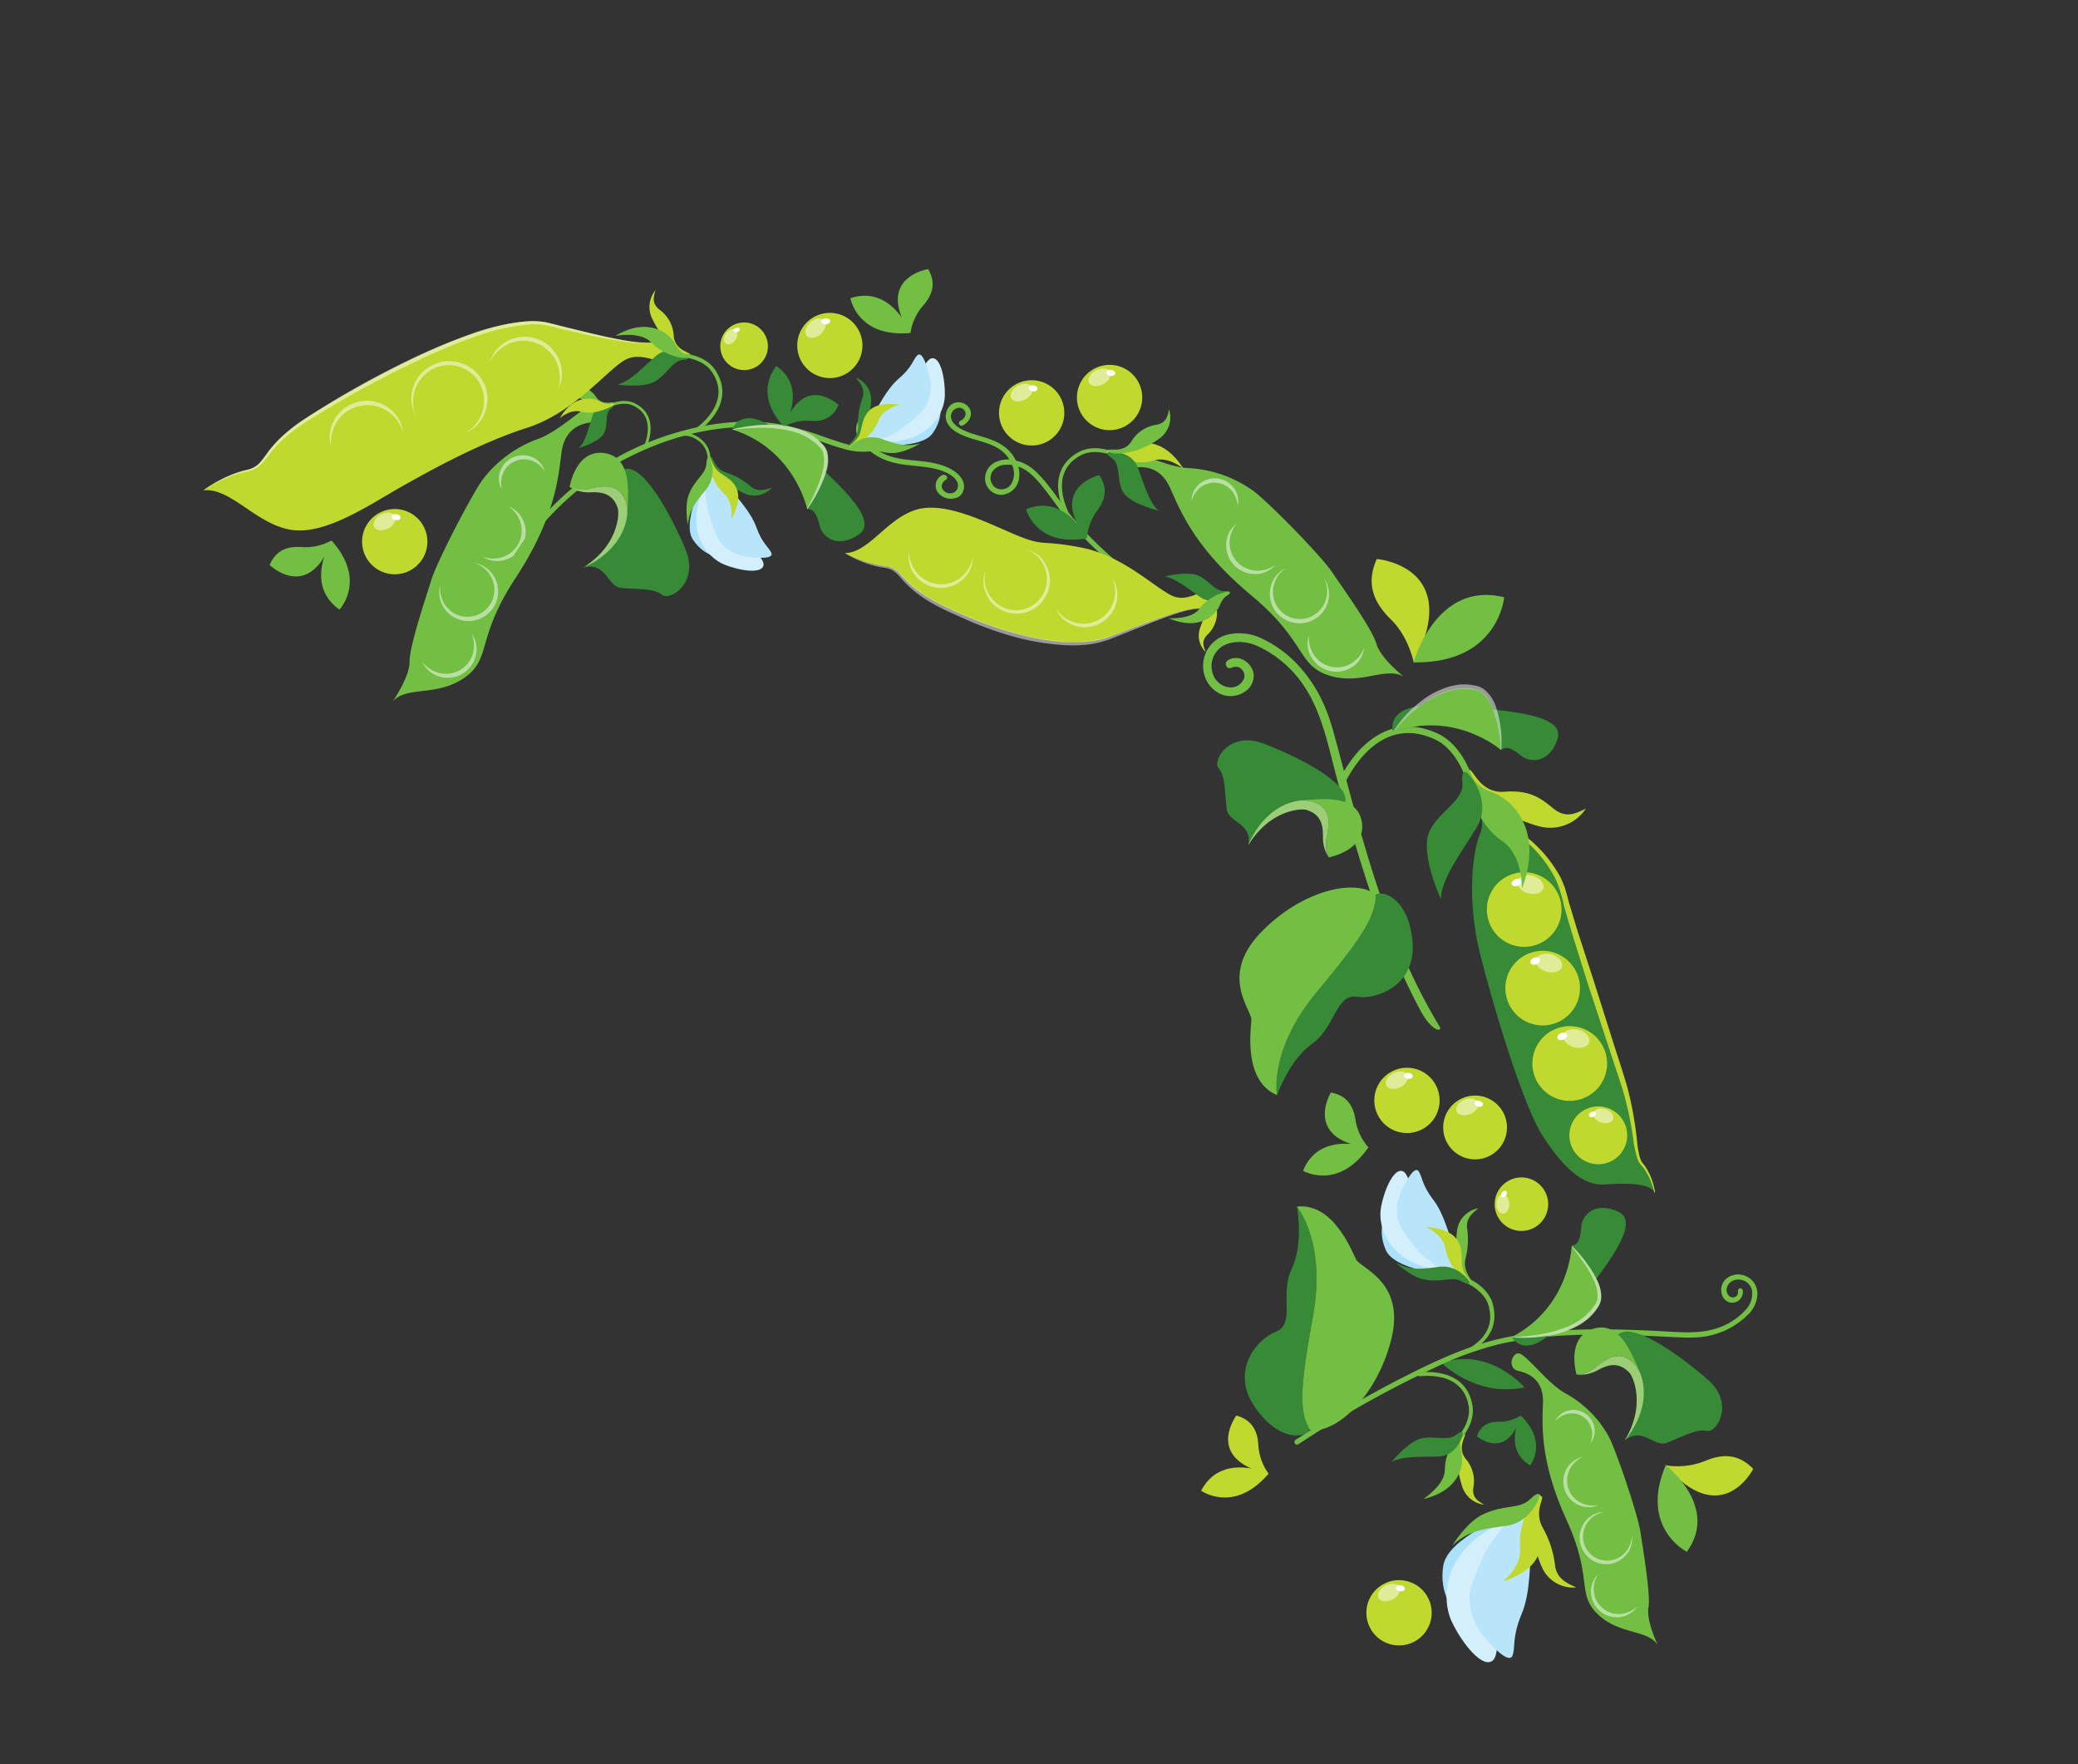 <?xml version="1.0" encoding="UTF-8"?>
<svg xmlns="http://www.w3.org/2000/svg" xmlns:v="https://vecta.io/nano" width="642" height="545" fill="none">
  <rect width="100%" height="100%" fill="#333333" stroke="none"/>
  <style><![CDATA[.B{opacity:.5}.C{fill:#fff}.D{fill:#72bf44}.E{fill:#c1d82f}.F{fill:#378b36}.G{fill-rule:evenodd}.H{stroke:#72bf44}.I{stroke-linecap:round}.J{stroke-linejoin:round}.K{fill:#abe1fa}.L{fill:#d4effc}.M{fill:#b9e5fb}.N{fill:#9cce78}.O{stroke-width:1.19}]]></style>
  <g class="G">
    <path d="M472.691 452.677c-5.165-3.124-5.099-8.186-4.264-11.644-4.637 9.064-12.156 2.65-12.156 2.65 1.207-3.477 3.807-4.582 7.206-4.488 2.239-.045 4.423-.699 6.318-1.892a1.4 1.4 0 0 0 .059.034c8.611 8.33 2.837 15.34 2.837 15.34z" class="F"></path>
    <path d="M465.721 468.149s-18.528 6.944-19.839 15.604 2.972 14.398 6.956 16.306 3.924-5.41 4.883-10.035 11.744-19.525 8-21.875z" class="K"></path>
    <path d="M469.169 468.317c1.803-.622-1.436 8.903-4.776 18.086s-.102 23.909-3.214 26.553-9.46-5.226-12.664-12.02-3.9-24.099 20.654-32.619z" class="L"></path>
    <path d="M467.312 511.394c-.993 2.833-6.37-2.751-9.272-6.341s-5.328-10.155-3.291-15.587 5.08-15.023 13.918-21.252 5.39 2.029 4.582 8.375-.218 15.004-3.176 22.085-1.855 10.199-2.761 12.72z" class="M"></path>
    <g class="E">
      <path d="M476.24 462.243c1.116.378-2.556 4.646.536 9.947 2 3.606 3.257 7.576 3.696 11.676.631 3.881 3.667 5.257 6.539 6.507-2.218.217-4.448-.279-6.366-1.414a10.5 10.5 0 0 1-4.302-4.902c-5.137-11.708-1.899-22.427-.103-21.814z"></path>
      <path d="M464.239 488.604s6.024-4.589 5.414-10.764c-.797-8.215 5.067-16.741 6.135-16.062s-2.371 3.779-1.075 8.984 4.102 12.822-10.474 17.842z"></path>
    </g>
    <path d="M474.962 463.97s-2.83 6.449-9.486 7.377-11.622 1.264-16.796 6.093c0 0 4.358-7.168 9.418-9.598 6.529-3.153 11.303-1.527 14.579-4.673s3.424-1.335 2.285.801z" class="D"></path>
    <path d="M427.188 506.951c1.727.998 3.712 1.46 5.702 1.33a10.08 10.08 0 0 0 8.891-6.822 10.09 10.09 0 0 0 .192-5.853c-.517-1.926-1.593-3.657-3.092-4.972s-3.356-2.156-5.334-2.417a10.09 10.09 0 0 0-5.777.954c-1.789.882-3.276 2.275-4.274 4.003-1.337 2.316-1.7 5.069-1.007 7.653a10.08 10.08 0 0 0 4.699 6.124z" class="E"></path>
    <g class="C">
      <path d="M425.91 493.691c-.635-1.183.312-2.959 2.059-3.865s3.725-.769 4.36.414-.323 2.953-2.071 3.859-3.724.769-4.348-.408z" class="B"></path>
      <path d="M432.521 491.56c.741.129 1.424-.183 1.515-.695s-.462-1.02-1.203-1.15-1.424.182-1.516.695.444 1.025 1.204 1.15z"></path>
    </g>
    <path d="M474.559 378.921c1.369-.892 2.444-2.17 3.087-3.673a8.27 8.27 0 0 0 .526-4.77c-.3-1.607-1.071-3.089-2.213-4.258a8.27 8.27 0 0 0-4.206-2.31c-1.6-.338-3.264-.193-4.781.416a8.26 8.26 0 0 0-5.187 7.578c-.019 1.635.449 3.238 1.342 4.608 1.197 1.835 3.073 3.119 5.217 3.571s4.379.034 6.215-1.162z" class="E"></path>
    <g class="C">
      <path d="M464.393 374.949c-1.098.026-2.029-1.297-2.064-2.949s.826-3.008 1.912-3.04 2.029 1.297 2.064 2.949-.814 3.015-1.912 3.04z" class="B"></path>
      <path d="M465.267 369.303c.365-.496.389-1.11.045-1.356s-.91-.054-1.282.453-.401 1.103-.063 1.36.987.084 1.3-.457z"></path>
    </g>
    <path d="M450.018 356.323a9.86 9.86 0 0 0 5.423 1.821c1.948.058 3.869-.464 5.521-1.498a9.86 9.86 0 0 0 3.758-4.312c.799-1.778 1.053-3.752.73-5.674s-1.208-3.704-2.544-5.123-3.063-2.409-4.962-2.847a9.86 9.86 0 0 0-10.237 3.884c-.751 1.054-1.288 2.246-1.578 3.508a9.84 9.84 0 0 0 1.251 7.441 9.85 9.85 0 0 0 2.638 2.8z" class="E"></path>
    <g class="C">
      <path d="M450.001 343.302c-.494-1.211.57-2.81 2.388-3.566s3.684-.4 4.211.862-.571 2.81-2.37 3.56-3.717.35-4.229-.856z" class="B"></path>
      <path d="M456.646 341.851c.719.195 1.41-.05 1.53-.53s-.339-1.043-1.058-1.238-1.41.049-1.537.541.346 1.031 1.065 1.227z"></path>
    </g>
    <path d="M429.629 348.661a10.08 10.08 0 0 0 11.186-.72c1.585-1.213 2.774-2.869 3.416-4.757a10.09 10.09 0 0 0 .197-5.854c-.516-1.928-1.591-3.66-3.09-4.976a10.09 10.09 0 0 0-5.334-2.419c-1.979-.262-3.99.07-5.779.952a10.09 10.09 0 0 0-4.276 4.004c-1.336 2.314-1.699 5.064-1.009 7.646s2.377 4.785 4.689 6.124z" class="E"></path>
    <g class="C">
      <path d="M428.339 335.396c-.636-1.183.323-2.952 2.07-3.858s3.725-.769 4.367.402-.335 2.946-2.078 3.87-3.712.776-4.359-.414z" class="B"></path>
      <path d="M434.963 333.272c.748.118 1.424-.183 1.516-.695s-.456-1.032-1.204-1.15-1.424.183-1.516.695.456 1.032 1.204 1.15z"></path>
    </g>
    <path d="M313.696 136.279c1.727.998 3.712 1.46 5.702 1.33s3.898-.848 5.48-2.063a10.08 10.08 0 0 0 3.411-4.759 10.09 10.09 0 0 0-2.901-10.825 10.09 10.09 0 0 0-11.11-1.463c-1.789.883-3.277 2.276-4.274 4.003a10.08 10.08 0 0 0-1.269 3.726 10.07 10.07 0 0 0 .256 3.929 10.08 10.08 0 0 0 1.742 3.53c.808 1.05 1.814 1.931 2.963 2.592z" class="E"></path>
    <g class="C">
      <path d="M312.392 123.006c-.624-1.176.323-2.953 2.071-3.859s3.724-.769 4.36.414-.324 2.953-2.071 3.859-3.713.776-4.36-.414z" class="B"></path>
      <path d="M319.031 120.888c.741.13 1.424-.182 1.504-.701s-.444-1.025-1.204-1.15-1.424.182-1.504.701.444 1.026 1.204 1.15z"></path>
    </g>
    <path d="M337.766 131.531a10.08 10.08 0 0 0 5.704 1.33c1.991-.131 3.899-.85 5.481-2.065s2.769-2.872 3.41-4.762.706-3.927.188-5.854-1.595-3.657-3.097-4.972a10.09 10.09 0 0 0-11.115-1.451c-1.788.884-3.274 2.279-4.269 4.009a10.08 10.08 0 0 0 3.698 13.765z" class="E"></path>
    <g class="C">
      <path d="M336.485 118.283c-.635-1.183.312-2.96 2.059-3.866s3.737-.762 4.367.403-.323 2.952-2.071 3.858-3.731.781-4.355-.395z" class="B"></path>
      <path d="M343.052 116.124c.741.13 1.424-.182 1.515-.694s-.462-1.021-1.203-1.151-1.424.183-1.516.695.51 1.048 1.204 1.15z"></path>
    </g>
    <path d="M253.608 116.406a10.07 10.07 0 0 0 5.836-.087c1.894-.605 3.567-1.756 4.808-3.31a10.07 10.07 0 0 0 2.165-5.42c.171-1.981-.249-3.968-1.205-5.711a10.08 10.08 0 0 0-4.17-4.084 10.07 10.07 0 0 0-11.109 1.192c-1.527 1.273-2.643 2.969-3.208 4.875a10.07 10.07 0 0 0 .827 7.707c.64 1.166 1.505 2.194 2.544 3.025a10.07 10.07 0 0 0 3.512 1.812z" class="E"></path>
    <g class="C">
      <path d="M249.245 103.826c-.896-1.004-.398-2.898 1.102-4.245s3.446-1.62 4.337-.635.398 2.898-1.095 4.234-3.426 1.584-4.344.646z" class="B"></path>
      <path d="M255.171 100.198c.771-.057 1.346-.509 1.316-1.029s-.684-.882-1.447-.836-1.335.517-1.305 1.036.684.882 1.436.829z"></path>
    </g>
    <path d="M453.283 242.44s6.603 9.007 4.005 15.056-3.932 21.273-.123 36.75 13.262 46.896 19.216 56.266 12.258 15.929 19.465 15.381 13.947-.234 15.419 2.436c0 0-1.316-5.876-4.079-8.539s-2.249-12.96-5.909-24.019-16.463-49.261-18.707-59.158-10.581-16.389-13.753-19.131-8.058-7.791-9.736-11.193-5.418-6.926-5.798-3.849z" class="F"></path>
    <path d="M229.609 114.321a7.36 7.36 0 0 0 4.13-1.079 7.35 7.35 0 0 0 2.834-3.192c.609-1.32.812-2.792.585-4.228a7.36 7.36 0 0 0-1.863-3.841c-.987-1.067-2.269-1.819-3.683-2.158s-2.896-.252-4.261.25-2.549 1.399-3.404 2.575a7.36 7.36 0 0 0-.952 6.868 7.34 7.34 0 0 0 1.5 2.448c.656.71 1.445 1.283 2.322 1.688s1.827.631 2.792.669z" class="E"></path>
    <g class="C">
      <path d="M224.272 106.188c-.848-.489-.768-2.013-.006-3.142s2.145-1.759 2.959-1.211.78 2.02.006 3.143-2.146 1.759-2.959 1.21z" class="B"></path>
      <path d="M227.834 102.577c.528-.181.859-.618.746-.966s-.645-.514-1.174-.332-.864.599-.739.954.633.507 1.167.344z"></path>
    </g>
    <path d="M116.95 176.081a10.08 10.08 0 0 0 5.699 1.307c1.987-.137 3.889-.859 5.467-2.075a10.09 10.09 0 0 0 3.581-10.604 10.08 10.08 0 0 0-3.089-4.965 10.09 10.09 0 0 0-15.372 2.516c-.668 1.15-1.102 2.421-1.277 3.74s-.087 2.658.258 3.943a10.09 10.09 0 0 0 1.753 3.542c.812 1.053 1.825 1.935 2.98 2.596zm382.82 181.28c-1.312 1.182-2.944 1.948-4.692 2.203s-3.53-.015-5.125-.774a8.94 8.94 0 0 1-3.832-3.491c-.904-1.516-1.338-3.267-1.247-5.03s.701-3.461 1.756-4.877a8.93 8.93 0 0 1 15.576 2.341c.393 1.106.565 2.279.505 3.451a8.92 8.92 0 0 1-.856 3.381 8.94 8.94 0 0 1-2.085 2.796z" class="E"></path>
    <g class="C">
      <path d="M115.625 162.805c-.636-1.183.323-2.952 2.071-3.858s3.731-.781 4.366.402-.323 2.953-2.071 3.859-3.738.792-4.366-.403z" class="B"></path>
      <path d="M122.237 160.674c.759.125 1.423-.182 1.515-.694s-.456-1.032-1.204-1.15-1.424.182-1.515.694.456 1.032 1.204 1.15z"></path>
    </g>
  </g>
  <path d="M511.334 368.351a20.38 20.38 0 0 0-3.015-8.018c-.222-.307-.46-.602-.714-.883a3.68 3.68 0 0 1-.497-.743c-.294-.574-.511-1.185-.646-1.817a31.76 31.76 0 0 1-.668-4.089 107.16 107.16 0 0 0-3.009-16.836c-1.554-5.465-3.403-10.77-5.077-16.163l-5.109-16.134-5.222-16.073-2.428-8.056c-.429-1.378-.671-2.617-1.113-4.08-.198-.726-.442-1.438-.731-2.133-.256-.697-.575-1.368-.874-2.074a39.87 39.87 0 0 0-11.237-13.159 66.27 66.27 0 0 1-6.377-5.455c-1.001-.986-1.988-1.995-2.941-3.063-.947-1.031-1.793-2.151-2.527-3.343l-.176.087c1.398 2.466 3.117 4.736 5.112 6.75a66.19 66.19 0 0 0 6.174 5.808c4.405 3.53 7.992 7.974 10.514 13.024a48.02 48.02 0 0 1 2.465 8.046c.75 2.725 1.567 5.441 2.368 8.132l5.058 16.168 10.603 32.144c1.584 5.417 2.74 10.949 3.459 16.547.215 1.399.517 2.784.902 4.146a8.28 8.28 0 0 0 .78 2.02c.41.584.861 1.138 1.35 1.658a20.89 20.89 0 0 1 3.334 7.654l.242-.065z" fill="#bfd730"></path>
  <g class="G">
    <path d="M453.764 237.865c1.28-.831 3.245 7.32 11.015 6.72s11.165 1.895 14.988 5.059 6.627 1.896 10.191.155c-1.561 2.347-3.828 4.136-6.474 5.106s-5.533 1.072-8.24.29c-15.578-4.364-23.505-16.051-21.48-17.33zm24.819 51.7c-1.697 1.518-3.805 2.499-6.059 2.82s-4.553-.032-6.606-1.016-3.769-2.553-4.931-4.511-1.718-4.216-1.599-6.489a11.53 11.53 0 0 1 2.271-6.286c1.361-1.825 3.232-3.206 5.377-3.969a11.52 11.52 0 0 1 6.675-.318c2.208.555 4.202 1.752 5.73 3.44a11.52 11.52 0 0 1 2.322 3.874c.51 1.432.732 2.951.652 4.469a11.53 11.53 0 0 1-1.117 4.377c-.658 1.37-1.581 2.597-2.715 3.609z" class="E"></path>
    <g class="C">
      <path d="M476.84 274.418c.434-1.46-1.021-3.179-3.231-3.811s-4.361.025-4.784 1.491 1.021 3.179 3.235 3.83 4.362-.025 4.78-1.51z" class="B"></path>
      <path d="M468.925 273.634c-.81.317-1.639.121-1.856-.428s.264-1.245 1.074-1.561 1.646-.133 1.851.409-.251 1.252-1.069 1.58z"></path>
    </g>
    <path d="M484.32 313.818a11.54 11.54 0 0 1-6.058 2.839c-2.256.327-4.558-.023-6.615-1.004s-3.777-2.551-4.943-4.509a11.53 11.53 0 0 1 .667-12.788 11.53 11.53 0 0 1 5.385-3.97c2.149-.762 4.474-.87 6.684-.31s4.203 1.761 5.729 3.454a11.52 11.52 0 0 1 2.304 3.866c.506 1.428.726 2.941.647 4.454a11.51 11.51 0 0 1-1.107 4.362c-.652 1.367-1.567 2.592-2.693 3.606z" class="E"></path>
    <g class="C">
      <path d="M482.592 298.679c.43-1.478-1.014-3.191-3.235-3.829s-4.35.031-4.792 1.502 1.033 3.186 3.242 3.818 4.362-.024 4.785-1.491z" class="B"></path>
      <path d="M474.688 297.881c-.811.317-1.646.133-1.863-.416s.259-1.263 1.069-1.58 1.647-.133 1.863.416-.304 1.316-1.069 1.58z"></path>
    </g>
    <path d="M492.706 337.104a11.54 11.54 0 0 1-6.063 2.852c-2.258.33-4.564-.017-6.626-.997a11.54 11.54 0 0 1-4.954-4.511c-1.17-1.96-1.731-4.224-1.614-6.503a11.54 11.54 0 0 1 2.272-6.304 11.53 11.53 0 0 1 5.392-3.978 11.54 11.54 0 0 1 6.693-.313c2.213.56 4.21 1.764 5.738 3.459 2.049 2.273 3.112 5.266 2.955 8.321s-1.521 5.924-3.793 7.974z" class="E"></path>
    <g class="C">
      <path d="M491.02 321.973c.423-1.466-1.021-3.179-3.242-3.818s-4.35.032-4.773 1.498 1.021 3.179 3.235 3.83 4.303-.058 4.78-1.51z" class="B"></path>
      <path d="M483.067 321.16c-.811.317-1.639.121-1.863-.416s.27-1.257 1.069-1.58 1.646-.133 1.863.416-.287 1.231-1.069 1.58z"></path>
      <path d="M498.426 345.63c.33-1.143-.79-2.465-2.487-3.005s-3.369.017-3.699 1.16.789 2.465 2.486 3.005 3.362-.005 3.7-1.16z" class="B"></path>
      <path d="M492.303 345.014c-.63.248-1.278.093-1.395-.303s.21-.962.829-1.217 1.266-.101 1.394.303-.198.968-.828 1.217z"></path>
    </g>
    <path d="M438.87 312.205c-12.215-22.748-19.472-47.828-26.155-72.954-2.555-9.683-4.526-19.752-10.214-27.87a34.55 34.55 0 0 0-13.82-11.73c-3.372-1.555-7.636-1.945-10.959-.049-1.565.986-2.699 2.528-3.173 4.317s-.251 3.691.622 5.322a5.96 5.96 0 0 0 1.881 2.08c.783.535 1.683.874 2.624.992a4.41 4.41 0 0 0 2.904-.626 4.4 4.4 0 0 0 1.846-2.329c.114-.664.002-1.348-.319-1.94s-.833-1.06-1.452-1.327c-.681-.173-1.4-.12-2.049.151a1.89 1.89 0 0 1-1.026.146l-.459-.265-.246-.362-.171-.492.026-.534.265-.459.411-.359c3.663-2.076 7.809 1.181 7.945 4.807-.011.972-.259 1.926-.725 2.779s-1.133 1.58-1.944 2.115a7.82 7.82 0 0 1-8.601.245 9.52 9.52 0 0 1-3.182-3.395 9.51 9.51 0 0 1-1.192-4.498 9.88 9.88 0 0 1 2.01-6.297c1.374-1.805 3.328-3.082 5.534-3.615l.259-.07c3.521-.766 7.198-.305 10.421 1.308 9.627 4.475 16.633 13.354 20.303 23.336 1.372 3.712 2.284 7.597 3.338 11.345 7.67 28.96 15.444 59.236 31.152 85.067 1.125 1.858-2.279 1.855-5.854-4.839z" class="D"></path>
  </g>
  <path d="M454.095 241.179s-2.654-10.165-10.502-13.754c-19.149-8.67-28.77 13.948-28.932 13.902" stroke-width="2" class="H I J"></path>
  <g class="G">
    <path d="M470.236 274.486s.279-10.434-6.257-14.772c-8.695-5.79-12.577-21.277-11.067-21.771s1.374 4.497 7.801 6.686 16.288 11.506 9.523 29.857z" class="D"></path>
    <path d="M455.065 240.879s5.603 7.394 1.202 14.663-10.927 15.665-11.13 22.187c0 0-5.704-12.412-4.029-19.309s11.171-10.595 10.699-16.33 1.672-3.602 3.258-1.211zm-39.483 7.025c1.663-6.008-14.508-14.073-25.131-18.182s-16.118 5.354-13.918 7.66 1.899 8.944 2.5 12.823 8.057 4.15 6.614 10.944c0 0 7.382-15.64 29.935-13.245z" class="F"></path>
  </g>
  <path d="M410.464 264.709l.075.169a9.05 9.05 0 0 1-1.25-2.511l1.175 2.342z" fill="#85b88c"></path>
  <path d="M409.816 258.904c.675-3.425 2.666-11.551-7.962-11.628 5.999-.414 17.431-2.163 18.882 6.632s-10.181 10.947-10.181 10.947l-.075-.169c-.82-1.81-1.052-3.833-.664-5.782z" class="D"></path>
  <path d="M401.857 247.275c10.628.078 8.67 8.145 7.961 11.628-.397 1.956-.17 3.987.651 5.806l-1.175-2.342a11.92 11.92 0 0 1-.568-3.937c.056-3.876-.776-6.947-5.186-8.253-1.736-.5-11.396.138-17.898 10.965.012.007 4.481-12.464 16.215-13.867z" class="N"></path>
  <path d="M424.958 276.39c.019 6.383-2.966 11.879-18.04 29.968s-12.36 31.93-12.36 31.93 3.754-10.907 10.842-15.871 7.354-15.483 13.696-14.506 18.15-3.49 17.337-16.436-8.5-16.758-11.475-15.085z" class="F"></path>
  <path d="M406.916 306.357c15.074-18.089 18.059-23.585 18.04-29.969-6.008-5.116-22.912-1.472-35.606 11.869s-2.578 23.766-2.741 26.795-2.514 18.953 7.947 23.234c0 0-2.72-13.828 12.36-31.929z" class="D"></path>
  <g class="G">
    <path d="M371.086 460.5c3.839-7.358 10.73-7.711 15.561-6.837-12.821-5.55-4.668-16.381-4.668-16.381 4.87 1.352 6.635 4.819 6.801 9.451.246 3.065 1.329 6.004 3.132 8.495l-.047.082c-10.681 12.464-20.779 5.19-20.779 5.19z" class="E"></path>
    <path d="M402.575 361.673c3.123-7.693 9.984-8.675 14.845-8.286-13.292-4.3-6.245-15.879-6.245-15.879 4.965.888 7.015 4.16 7.664 8.772a16.67 16.67 0 0 0 3.926 8.152l-.055.094c-9.386 13.431-20.135 7.147-20.135 7.147zM121.362 216.671s5.28-7.703 5.177-12.283 4.901-19.363 6.728-25.246 12.53-26.432 15.907-31.058c4.458-5.818 10.516-10.207 17.432-12.632 6.955-2.639 15.874-11.945 18.14-11.029s2.432 5.736-1.07 5.958-9.201 1.5-10.213 9.533-2.079 20.239-14.291 38.835-7.187 24.682-15.704 30.626-17.807 2.433-22.106 7.296z" class="D"></path>
  </g>
  <g class="B C">
    <path d="M130.43 204.391a8.31 8.31 0 0 0 2.103 2.857c.898.789 1.957 1.375 3.103 1.718 1.174.37 2.412.493 3.636.361s2.407-.514 3.476-1.125 2-1.435 2.735-2.423 1.258-2.116 1.535-3.316c.278-1.159.301-2.365.068-3.534s-.715-2.274-1.415-3.239a9.34 9.34 0 0 1 .342 6.476 8.62 8.62 0 0 1-10.096 5.77c-2.198-.478-4.148-1.738-5.487-3.545z"></path>
  </g>
  <g class="B C">
    <path d="M168.32 145.609a6.8 6.8 0 0 0-1.409-2.585 6.79 6.79 0 0 0-2.369-1.746c-.934-.416-1.944-.634-2.966-.641a7.42 7.42 0 0 0-2.975.601c-.946.394-1.798.985-2.5 1.732s-1.237 1.634-1.572 2.603a6.69 6.69 0 0 0-.352 2.903 6.7 6.7 0 0 0 .918 2.776c-.483-1.756-.336-3.626.415-5.286a7.06 7.06 0 0 1 8.603-3.728c1.758.588 3.249 1.783 4.207 3.371z"></path>
  </g>
  <g class="B C">
    <path d="M149.062 171.954c.999.656 2.128 1.088 3.309 1.266a8.28 8.28 0 0 0 3.535-.234 8.95 8.95 0 0 0 3.235-1.694c.95-.781 1.729-1.749 2.288-2.845s.886-2.295.961-3.523a8.95 8.95 0 0 0-.528-3.614 8.32 8.32 0 0 0-1.884-2.993 8.31 8.31 0 0 0-2.96-1.938c1.871 1.231 3.236 3.094 3.845 5.249a8.61 8.61 0 0 1-.631 6.203c-.979 1.917-2.64 3.397-4.656 4.149-2.103.778-4.417.769-6.514-.026z"></path>
  </g>
  <path d="M512.19 508.224s-3.617-7.518-2.899-11.561-1.637-17.771-2.442-23.227-7.43-25.055-9.794-29.605a33.71 33.71 0 0 0-13.657-13.535c-5.756-3.324-12.384-12.722-14.509-12.223s-2.932 4.727.126 5.41 7.926 2.582 7.687 9.821-.944 18.164 7.304 36.282 2.969 22.777 9.699 29.143 15.369 4.589 18.485 9.495z" class="D G"></path>
  <g class="B C">
    <path d="M505.887 496.152c-1.415 1.417-3.293 2.277-5.291 2.423-1.915.13-3.81-.46-5.313-1.656s-2.503-2.91-2.806-4.806a8.33 8.33 0 0 1 1.188-5.701c-.751.757-1.33 1.667-1.697 2.669s-.513 2.071-.429 3.134c.081 1.097.388 2.165.902 3.137s1.223 1.828 2.083 2.513 1.853 1.186 2.915 1.469a8 8 0 0 0 3.259.179c1.055-.156 2.065-.537 2.96-1.117a7.44 7.44 0 0 0 2.229-2.244z"></path>
  </g>
  <g class="B C">
    <path d="M480.475 439.06c1.051-1.231 2.495-2.061 4.087-2.349 1.525-.262 3.093.05 4.401.875s2.266 2.105 2.688 3.594a6.93 6.93 0 0 1-.357 4.722 6 6 0 0 0 1.194-2.327c.222-.854.252-1.746.089-2.613-.163-.9-.511-1.755-1.022-2.512a6.6 6.6 0 0 0-1.949-1.886c-.774-.486-1.64-.806-2.544-.939s-1.825-.077-2.706.166c-.846.229-1.632.64-2.302 1.205s-1.209 1.269-1.579 2.064z"></path>
  </g>
  <g class="B C">
    <path d="M493.866 464.934c-1.967.42-4.02.11-5.776-.871a7.69 7.69 0 0 1-3.25-9.865 8.41 8.41 0 0 1 4.108-4.126c-1.043.226-2.025.672-2.881 1.31a7.47 7.47 0 0 0-2.078 2.387 7.95 7.95 0 0 0-.97 3.12 7.96 7.96 0 0 0 .365 3.247c.344 1.046.902 2.009 1.638 2.828s1.632 1.477 2.635 1.932c.97.455 2.028.694 3.1.701s2.133-.22 3.109-.663z"></path>
  </g>
  <g class="B C">
    <path d="M504.163 474.285c.001 1.493-.422 2.956-1.22 4.218s-1.938 2.271-3.288 2.91c-1.302.608-2.752.825-4.175.626s-2.757-.807-3.843-1.749a7.44 7.44 0 0 1-2.271-3.559 7.43 7.43 0 0 1 .033-4.221c.441-1.426 1.278-2.697 2.415-3.664s2.525-1.59 4.002-1.797c-1.582-.007-3.128.476-4.425 1.384a8.15 8.15 0 0 0-2.882 3.834 8.16 8.16 0 0 0-.23 4.791 8.46 8.46 0 0 0 2.583 4.144 8.32 8.32 0 0 0 4.463 1.949c1.64.189 3.298-.131 4.75-.915 1.422-.778 2.584-1.958 3.34-3.392a7.75 7.75 0 0 0 .748-4.559z"></path>
  </g>
  <g class="B C">
    <path d="M136.09 180.506c-.517 1.691-.504 3.5.036 5.184a9.38 9.38 0 0 0 3.12 4.329 9.2 9.2 0 0 0 5.097 1.828 9.24 9.24 0 0 0 8.834-5.541c.725-1.691.921-3.562.562-5.366s-1.257-3.458-2.574-4.742c-1.282-1.212-2.9-2.009-4.643-2.288 1.598.489 3.023 1.421 4.112 2.688a8.82 8.82 0 0 1 2.035 4.471c.22 1.589-.024 3.209-.703 4.663s-1.763 2.682-3.122 3.535-2.936 1.295-4.541 1.273a8.33 8.33 0 0 1-4.505-1.396 8.84 8.84 0 0 1-3.708-8.638z"></path>
  </g>
  <g class="G">
    <path d="M275.135 133.308c-.006 1.832-1.865 3.067-3.53 3.722a12.28 12.28 0 0 1-2.207.641c-1.744-1.573-3.108-3.615-2.78-5.624a3.77 3.77 0 0 1 .589-1.371 3.73 3.73 0 0 1 1.077-1.032c.424-.269.899-.45 1.394-.532a3.75 3.75 0 0 1 1.492.054c1.017.112 1.965.567 2.689 1.29s1.18 1.671 1.292 2.688l-.016.164zm22.607 17.933c.141-.678.126-1.38-.043-2.052s-.49-1.296-.937-1.825c-1.79-2.336-4.892-3.515-7.642-4.161-6.063-1.461-12.083-.494-17.409-3.774l-.695-.401.167-.044c3.128-.878 6.05-2.786 5.865-5.89a5.6 5.6 0 0 0-2.5-4.206c-.92-.631-1.962-1.062-3.058-1.265s-2.224-.174-3.308.085a5.05 5.05 0 0 0-3.147 2.591c-.316.627-.498 1.312-.535 2.013a5.06 5.06 0 0 0 .322 2.057c.499 1.344 1.284 2.563 2.301 3.573a.88.88 0 0 0-.094-.054c-4.02.112-7.846-1.391-11.876-2.729a102.45 102.45 0 0 0-12.008-3.668c-10.84-2.319-22.588-1.191-33.656 1.993a88.58 88.58 0 0 0-47.184 32.793c-3.098 4.233-5.771 8.762-7.979 13.521l-.102.177-.096.384.027.361c.137.251.148.368.423.463a1.16 1.16 0 0 0 .327.032l.336-.12.306-.231.197-.341c8.223-17.995 23.336-32.264 40.815-40.41 14.799-7.01 31.749-10.298 47.097-6.789 6.025 1.391 11.517 3.84 17.4 5.448a20.59 20.59 0 0 0 7.829.658 25.71 25.71 0 0 0 1.196.864c1.715 1.14 3.606 1.989 5.598 2.51 5.33 1.507 11.269.761 16.506 3.11 1.879.849 3.806 2.323 3.789 4.039.012.314-.039.627-.15.921s-.279.563-.495.79a2.36 2.36 0 0 1-.764.536c-.288.125-.598.192-.912.196-.597.035-1.188-.133-1.676-.478s-.845-.845-1.011-1.419a2.25 2.25 0 0 1 .291-1.346 2.26 2.26 0 0 1 1.02-.926l.232-.211a.88.88 0 0 0 .092-.622 2.18 2.18 0 0 0-.164-.314 1.36 1.36 0 0 0-.659-.381c-.094-.054-.236-.026-.364-.022l-.322.097a3.63 3.63 0 0 0-1.272 1.048c-.337.443-.568.958-.673 1.504a3.61 3.61 0 0 0 .063 1.647c.148.536.417 1.032.788 1.447a5.11 5.11 0 0 0 2.994 1.6 5.12 5.12 0 0 0 3.336-.629 3.82 3.82 0 0 0 1.359-2.056l.055-.094z" class="D"></path>
    <path d="M514.464 452.639c4.051.675 8.209.258 12.045-1.208 5.524-2.445 10.638-2.412 15.169 2.354-.036-.02-9.672 19.199-27.214-1.146z" class="E"></path>
    <path d="M514.617 452.619s16.71 12.787 6.524 26.76c-.047-.027-14.708-7.393-6.524-26.76z" class="D"></path>
    <path d="M188.165 124.889s-3.984.212-5.142 3.687-2.089 7.913-4.183 9.827c0 0 5.632-1.599 7.453-4.047s.367-6.616 2.371-8.048.734-1.57-.499-1.419z" class="F"></path>
    <path d="M189.512 124.477c-.09-.632-3.311.977-5.273-1.741a7.72 7.72 0 0 0-2.506-2.428 7.73 7.73 0 0 0-3.319-1.076c-2.109-.371-2.464-1.659-2.852-3.216a5.68 5.68 0 0 0 .139 3.485c.41 1.119 1.162 2.08 2.149 2.748 5.757 3.92 11.807 3.254 11.662 2.228z" class="D"></path>
  </g>
  <path d="M188.333 125.301s4.082-1.959 7.442-.412c8.172 3.871 3.428 13.311 3.48 13.357" stroke-width=".86" class="H I J"></path>
  <g class="G">
    <path d="M172.922 129.232s3.305-3.005 6.585-2.053c4.327 1.258 10.461-1.808 10.229-2.413s-1.856.796-4.32-.673-8.373-2.135-12.494 5.139z" class="E"></path>
    <path d="M239.885 113.081c6.022 4.167 5.551 10.284 4.252 14.383 6.288-10.62 14.928-2.368 14.928-2.368-1.733 4.116-4.964 5.28-9.099 4.886-2.705-.116-5.389.503-7.769 1.793l-.071-.041c-9.767-10.567-2.241-18.653-2.241-18.653z" class="F"></path>
    <path d="M216.94 149.228s-6.28 12.399-2.841 17.508 8.382 6.032 11.349 5.108-.543-4.661-2.214-7.556-3.252-15.627-6.294-15.06z" class="K"></path>
    <path d="M218.791 147.677c.68-1.177 3.495 5.283 6.136 11.61s11.318 12.421 10.965 15.262-7.332 1.825-12.276-.214-13.451-10.575-4.825-26.658z" class="L"></path>
    <path d="M238.322 170.832c.828 1.938-4.596 1.6-7.819 1.12s-7.572-2.708-9.092-6.489-4.529-10.18-2.915-17.598 3.745-1.511 6.354 2.099 7.012 7.862 8.844 12.954 3.893 6.171 4.628 7.914z" class="M"></path>
    <path d="M219.568 141.17c.756-.332.877 3.646 5.022 4.893 2.743.919 5.273 2.38 7.44 4.296 2.157 1.7 4.376.956 6.476.254a7.36 7.36 0 0 1-8.519 1.815c-8.216-3.629-11.592-10.695-10.419-11.258z" class="F"></path>
    <path d="M225.902 160.509s.923-5.243-2.319-8.135c-4.323-3.877-5.353-11.064-4.502-11.232s.564 3.072 3.709 5.155 8.251 4.685 3.112 14.212z" class="E"></path>
    <path d="M219.733 142.679a9.33 9.33 0 0 1 .296 4.331c-.244 1.446-.825 2.815-1.697 3.995-2.996 3.638-5.401 6.174-5.796 11.125 0 0-1.151-5.781.317-9.438 1.886-4.734 5.126-6.16 5.376-9.311s1.073-2.348 1.504-.702z" class="D"></path>
    <path d="M62.924 151.452a39.13 39.13 0 0 1 13.187-6.23c6.922-1.497 3.724-6.451 18.579-16.113s57.204-33.835 74.868-29.335 27.089 6.662 32.359 6.016 7.96 2.524 5.967 5.486-9.292-3.67-15.293.227-15.582 16.115-29.851 20.685-29.476 12.913-39.318 18.515-23.51 14.977-34.107 12.861-18.122-12.896-26.39-12.113z" class="E"></path>
  </g>
  <g class="B C">
    <path d="M172.463 120.219a10.85 10.85 0 0 0 1.127-4.372 11.67 11.67 0 0 0-.787-4.535c-.58-1.462-1.453-2.79-2.565-3.902a11.53 11.53 0 0 0-3.902-2.564 11.54 11.54 0 0 0-4.6-.805 11.52 11.52 0 0 0-4.541 1.085 11.95 11.95 0 0 0-3.686 2.768 10.88 10.88 0 0 0-2.156 3.951 11.9 11.9 0 0 1 6.279-5.792 11.22 11.22 0 0 1 8.235.013c2.644 1.049 4.79 3.063 6.005 5.635 1.24 2.669 1.45 5.703.591 8.518z"></path>
  </g>
  <g class="B C">
    <path d="M124.542 133.568a10.97 10.97 0 0 0-1.443-4.27c-.812-1.322-1.877-2.47-3.134-3.379a11.54 11.54 0 0 0-4.284-1.861 11.53 11.53 0 0 0-4.67-.008 11.52 11.52 0 0 0-4.29 1.846c-1.29.901-2.38 2.057-3.206 3.396-.799 1.325-1.332 2.792-1.569 4.321-.195 1.505-.074 3.035.358 4.491-.342-2.902.393-5.829 2.065-8.225a11.26 11.26 0 0 1 6.906-4.487c2.786-.569 5.684-.063 8.112 1.418 2.49 1.544 4.324 3.949 5.155 6.758z"></path>
  </g>
  <g class="B C">
    <path d="M143.644 133.843c2.107-.883 3.897-2.383 5.136-4.302.606-.982 1.075-2.042 1.395-3.15.291-1.121.43-2.276.413-3.434a12.54 12.54 0 0 0-.606-3.489 13.59 13.59 0 0 0-1.703-3.087c-.705-.944-1.543-1.782-2.487-2.487-.966-.684-2.015-1.242-3.122-1.661a13.56 13.56 0 0 0-3.457-.646 12.64 12.64 0 0 0-3.507.392 11.85 11.85 0 0 0-5.855 3.698 13.02 13.02 0 0 0-1.834 2.959c-.444 1.062-.74 2.179-.881 3.321a11.36 11.36 0 0 0 1.33 6.559c-.837-2.018-1.078-4.234-.695-6.386s1.373-4.148 2.854-5.755a10.87 10.87 0 0 1 5.374-3.224 10.88 10.88 0 0 1 6.261.276c2.015.705 3.777 1.987 5.068 3.686a10.87 10.87 0 0 1 2.193 5.871 11.47 11.47 0 0 1-1.353 6.287c-1.041 1.924-2.611 3.51-4.524 4.572z"></path>
  </g>
  <g class="B C">
    <path d="M62.963 151.502c2.659-1.792 5.512-3.278 8.505-4.428 1.48-.569 3.006-1.011 4.561-1.322a13.04 13.04 0 0 0 2.417-.707c.798-.362 1.526-.86 2.153-1.473 1.111-1.2 2.143-2.47 3.091-3.803.984-1.228 2.045-2.393 3.175-3.488a48.58 48.58 0 0 1 7.503-5.791 309.58 309.58 0 0 1 33.622-18.572c5.74-2.81 11.627-5.311 17.635-7.491a67.51 67.51 0 0 1 18.426-4.241 22.51 22.51 0 0 1 4.551.273c1.506.273 3.118.717 4.647 1.114l9.427 2.13a154.15 154.15 0 0 0 9.518 1.729 36.05 36.05 0 0 0 9.662.446l-.017-.135c-3.21.186-6.432-.059-9.578-.727-3.157-.567-6.3-1.268-9.434-2.01l-9.376-2.274c-1.573-.374-3.11-.838-4.693-1.14a23.42 23.42 0 0 0-4.824-.399c-6.438.438-12.775 1.824-18.808 4.114-6.069 2.166-12.02 4.65-17.827 7.443a293.01 293.01 0 0 0-33.618 18.919c-2.669 1.762-5.166 3.774-7.455 6.008-1.14 1.137-2.205 2.346-3.189 3.62a39.44 39.44 0 0 1-2.962 3.799c-1.144 1.121-2.608 1.861-4.189 2.118a28.85 28.85 0 0 0-4.596 1.49c-2.974 1.25-5.799 2.831-8.419 4.713l.092.085z"></path>
  </g>
  <g class="G">
    <path d="M211.347 109.163s-4.915-2.524-8.726.816-8.004 7.935-11.882 8.835c0 0 7.245 1.044 11.058-.694s5.765-6.56 9.125-6.943 1.992-1.33.425-2.014z" class="F"></path>
    <path d="M213.251 109.619c.329-.815-4.646-1.113-5.086-5.762-.069-1.632-.512-3.227-1.295-4.662a10.66 10.66 0 0 0-3.22-3.611c-2.254-1.913-1.788-3.7-1.128-5.956-1.039 1.254-1.679 2.79-1.837 4.411s.173 3.252.95 4.683c4.156 8.678 11.068 12.229 11.616 10.898z" class="E"></path>
  </g>
  <path d="M211.266 109.773s6.268.48 9.131 4.738c7.052 10.35-5.215 18.303-5.179 18.403" class="H I J O"></path>
  <g class="G">
    <path d="M190.106 103.742s7.766-1.434 10.991 1.951c4.284 4.514 11.241 5.486 11.37 4.555s-1.917-.431-3.865-3.989-8.472-8.407-18.496-2.517z" class="D"></path>
    <path d="M192.8 144.941c5.974-1.839 14.475 14.102 18.94 24.638s-4.898 16.257-7.261 14.124-9.068-1.61-12.891-2.138-4.389-7.948-11.131-6.301c-.048-.027 15.367-7.859 12.343-30.323z" class="F"></path>
  </g>
  <path d="M181.962 151.02c3.409-.794 11.476-2.996 11.862 7.617.239-6.014 1.664-17.481-7.167-18.687s-10.678 10.504-10.678 10.504l.165.095c1.842.762 3.877.927 5.818.471z" class="D"></path>
  <path d="M193.818 158.637c-.386-10.613-8.453-8.412-11.862-7.618a9.52 9.52 0 0 1-5.804-.494l2.359 1.079a11.84 11.84 0 0 0 3.948.475c3.876-.163 6.962.582 8.399 4.943.566 1.739.18 11.405-10.5 18.187.047.027 12.342-4.74 13.46-16.572z" class="N"></path>
  <path d="M206.887 135.197s4.071-1.966 7.431-.419c8.178 3.859 3.427 13.311 3.498 13.352" stroke-width=".86" class="H I J"></path>
  <g class="G">
    <path d="M433.768 209.104s-7.314-5.792-8.533-10.232-10.292-17.133-13.761-22.243-19.675-21.624-24.295-25.013a37.79 37.79 0 0 0-20.332-7.03c-7.431-.477-18.677-6.797-20.525-5.227s-.658 6.196 2.758 5.39 9.246-1.253 12.516 6.159 7.893 18.761 25.008 33.022 14.073 21.513 23.946 24.718 17.651-2.978 23.218.456z" class="D"></path>
    <path d="M445.382 421.011s10.439 10.736 25.615 7.585c0 0-10.71-12.603-25.615-7.585z" class="F"></path>
    <path d="M542.929 400.016c.093-1.347-.28-2.685-1.058-3.789s-1.913-1.906-3.213-2.271c-.903-.277-1.86-.327-2.787-.145s-1.794.592-2.525 1.191c-.685.594-1.179 1.377-1.421 2.25s-.221 1.8.061 2.662a3.51 3.51 0 0 0 2.292 2.39c.528.148 1.085.161 1.62.04s1.031-.375 1.444-.736.729-.82.92-1.334a3.31 3.31 0 0 0 .175-1.611l-.141-.301-.211-.232-.259-.149-.324.017-.287.116-.156.271a1.09 1.09 0 0 0-.097.603c.034.416-.063.832-.279 1.189a1.8 1.8 0 0 1-1.015.584c-.393.077-.802.021-1.16-.16-.49-.36-.841-.877-.993-1.466a2.64 2.64 0 0 1 .158-1.763 3.52 3.52 0 0 1 2.582-2.025c1.082-.206 2.202.007 3.133.597s1.601 1.511 1.877 2.578a7.24 7.24 0 0 1-.268 3.317c-.345 1.07-.935 2.045-1.722 2.848a20.53 20.53 0 0 1-9.113 5.725c-5.629 1.757-11.721 1.081-17.706.765-15.442-.739-30.987-1.081-46.126 1.762-11.023 2.048-21.415 6.753-31.494 11.842-11.81 5.973-23.274 12.606-34.339 19.868l-.12.072a1.32 1.32 0 0 0-.303.28l-.156.27.005.317.11.299.218.221.271.156.329.001.287-.116.348-.223c13.205-8.722 27.022-16.481 41.342-23.217 6.295-3.085 12.883-5.533 19.664-7.309 17.507-4.144 36.076-3.248 53.909-2.385 2.35.117 4.698.264 7.037.154a24.31 24.31 0 0 0 16.907-7.346 9.39 9.39 0 0 0 2.59-5.709l-.006-.098z" class="D"></path>
  </g>
  <path d="M452.978 396.346a13.94 13.94 0 0 1 5.83 4.637c.685 1.043 1.139 2.221 1.333 3.454.156.613.235 1.244.234 1.877a7.19 7.19 0 0 1-.094 1.876c-.076.621-.223 1.231-.438 1.819-.232.584-.502 1.151-.808 1.699-.673 1.09-1.512 2.067-2.488 2.896-.977.856-2.052 1.595-3.201 2.201-.562.319-1.163.6-1.758.869l-.905.372-.461.173-.225.09a1 1 0 0 0-.238.114.69.69 0 0 0-.272.47.45.45 0 0 0 .157.331c.048.041.104.072.164.089s.124.023.187.015a.45.45 0 0 0 .176-.063c.054-.033.1-.077.135-.129a.44.44 0 0 0 .071-.173c.011-.062.009-.126-.006-.187.033.06.044.129.034.197a.31.31 0 0 1-.093.177l.237-.083.472-.167.955-.375 1.848-.863c1.228-.617 2.381-1.373 3.436-2.254 1.661-1.298 2.946-3.017 3.721-4.977a9.7 9.7 0 0 0 .555-2.05 8.12 8.12 0 0 0 .151-2.11 8.39 8.39 0 0 0-.21-2.083 9.9 9.9 0 0 0-1.454-3.979 12.96 12.96 0 0 0-2.892-3.145c-1.076-.862-2.251-1.592-3.499-2.177-.192-.068-.402-.062-.59.017s-.338.226-.423.411-.098.394-.037.588.194.358.371.459l.025-.016z" class="D"></path>
  <g class="G">
    <path d="M445.598 393.588s-14.864-1.44-17.474-7.467-.671-11.045 1.865-13.207 3.921 3.159 5.515 6.324 12.418 11.956 10.094 14.35z" class="K"></path>
    <path d="M448.073 392.806c1.438.092-2.788-6.209-7.053-12.25s-4.767-17.38-7.537-18.697-5.857 5.659-6.845 11.257 1.923 18.281 21.435 19.69z" class="L"></path>
    <path d="M438.296 361.831c-1.283-1.855-4.105 3.249-5.52 6.434s-1.882 8.425.67 11.97 6.632 9.935 14.271 12.744 3.531-2.529 1.691-6.981-3.134-10.882-6.643-15.434-3.338-7.076-4.469-8.733z" class="M"></path>
    <path d="M454.404 395.834c.742-.498-2.762-2.882-1.551-7.346.74-3.007.873-6.131.394-9.19-.304-2.954 1.665-4.516 3.479-6.027a7.92 7.92 0 0 0-6.527 6.684c-1.442 9.511 3.024 16.673 4.205 15.879z" class="D"></path>
    <path d="M440.513 379.009s5.285 2.156 6.062 6.764c1.007 6.138 6.94 11.196 7.579 10.497s-2.464-2.285-2.532-6.327.453-10.082-11.109-10.934z" class="E"></path>
    <path d="M453.14 394.82s-3.333-4.122-8.34-3.497-8.704 1.347-13.455-1.161c0 0 4.579 4.355 8.735 5.122 5.384 1.006 8.489-1.11 11.513.557s2.853.36 1.547-1.021z" class="F"></path>
    <path d="M452.507 442.891c.806.371-2.574 4.023.269 7.689a10.66 10.66 0 0 1 2.26 4.275c.416 1.579.465 3.233.141 4.833-.323 2.953 1.266 3.87 3.316 5.132a8.15 8.15 0 0 1-6.858-5.984c-2.938-9.183-.418-16.565.872-15.945z" class="E"></path>
  </g>
  <path d="M450.981 444.129s4.184-4.663 3.378-9.711c-1.968-12.359-16.364-9.715-16.401-9.815" class="H I J O"></path>
  <g class="G">
    <path d="M439.734 463.08s6.633-4.285 6.646-8.955c.034-6.258 4.393-11.715 5.151-11.151s-1.096 1.627-.065 5.549-.422 11.905-11.732 14.557z" class="D"></path>
    <path d="M451.463 444.515s-1.847 5.212-6.915 5.425-11.335-.266-14.684 1.756c0 0 4.53-5.672 8.514-7.107s8.694.844 11.391-1.271 2.355-.383 1.694 1.197z" class="F"></path>
  </g>
  <path d="M467.075 413.066s4.627 8.95 16.881-6.294 23.401-29.196 15.927-32.507-11.109 1.434-11.352 4.574-.554 5.582-2.93 5.999c0 0-.518 18.786-18.526 28.228z" class="F"></path>
  <path d="M467.075 413.066c17.98-9.395 18.526-28.228 18.526-28.228s12.105 11.901 8.34 18.423c-6.842 11.823-26.866 9.805-26.866 9.805z" class="D"></path>
  <g class="B C">
    <path d="M485.555 384.89l3.75 5.195a31.33 31.33 0 0 1 3.112 5.484 11.24 11.24 0 0 1 1.132 5.598c-.163.912-.581 1.759-1.207 2.442a12.93 12.93 0 0 1-.887 1.183l-1.05 1.058c-2.791 2.877-6.763 4.429-10.739 5.524-2.03.529-4.096.91-6.182 1.139-2.112.3-4.24.481-6.372.543l-.061.106a45.73 45.73 0 0 0 12.807-.814c2.104-.441 4.153-1.116 6.107-2.015a22.12 22.12 0 0 0 2.819-1.511c.461-.283.861-.649 1.294-.964a7.8 7.8 0 0 0 1.22-1.053l1.118-1.175c.34-.418.659-.852.955-1.301.696-.85 1.154-1.869 1.328-2.953.129-2.175-.362-4.341-1.415-6.248-2.013-3.802-4.6-7.271-7.671-10.283l-.058.045z"></path>
  </g>
  <path d="M499.81 412.316c4.538-4.271 19.178 6.364 27.767 13.834s2.728 16.752-.344 15.873-8.835 2.527-12.526 3.755-7.416-5.207-12.755-.772c.021-.035 10.434-13.831-2.142-32.69z" class="F G"></path>
  <path d="M487.297 424.634l-.196.012a9 9 0 0 0 2.799-.063l-2.603.051z" fill="#85b88c"></path>
  <path d="M492.734 422.53c2.726-2.193 8.995-7.724 14.005 1.651-2.422-5.511-6.192-16.461-14.643-13.649s-5.006 14.107-5.006 14.107l.196-.012c1.991-.111 3.896-.844 5.448-2.097z" class="D"></path>
  <path d="M506.735 424.181c-5.01-9.374-11.279-3.844-14.005-1.651a9.51 9.51 0 0 1-5.436 2.104l2.61-.063a12.13 12.13 0 0 0 3.757-1.315c3.412-1.86 6.497-2.527 9.716.76 1.237 1.31 5.127 10.149-1.403 20.943-.007.012 8.952-9.742 4.761-20.778z" class="N"></path>
  <path d="M404.661 441.652c-3.15-5.554-3.251-11.796.99-34.962s-4.932-33.893-4.932-33.893 2.107 11.356-1.65 19.169 1.217 17.057-4.78 19.37-14.072 11.95-6.913 22.848 15.508 10.382 17.285 7.468z" class="F"></path>
  <path d="M405.638 406.682c-4.241 23.167-4.14 29.409-.99 34.963 7.755 1.574 20.675-9.958 25.177-27.841s-9.424-21.953-10.842-24.718-7.077-17.646-18.336-16.331c.059.034 9.231 10.761 4.991 33.927z" class="D"></path>
  <g class="B C">
    <path d="M421.491 199.993a9.33 9.33 0 0 1-4.145 5.031 8.6 8.6 0 0 1-6.168.909c-2.097-.479-3.939-1.726-5.162-3.495a9.39 9.39 0 0 1-1.575-6.324 8.27 8.27 0 0 0-.402 3.535c.124 1.193.506 2.346 1.12 3.377a8.92 8.92 0 0 0 2.434 2.729c.991.732 2.123 1.251 3.324 1.525s2.446.295 3.656.064a8.93 8.93 0 0 0 3.376-1.407 8.27 8.27 0 0 0 2.423-2.583c.611-1.026.993-2.173 1.119-3.361z"></path>
  </g>
  <g class="B C">
    <path d="M368.134 154.807c.447-1.765 1.5-3.318 2.973-4.389 1.412-1.002 3.144-1.448 4.865-1.254a7.04 7.04 0 0 1 4.462 2.307c1.207 1.366 1.893 3.113 1.939 4.934.235-.957.257-1.954.063-2.92s-.597-1.878-1.183-2.671a7.36 7.36 0 0 0-2.25-2.038 7.34 7.34 0 0 0-2.883-.955c-1.017-.114-2.046-.015-3.023.291s-1.878.813-2.647 1.487c-.744.645-1.338 1.446-1.738 2.346a6.71 6.71 0 0 0-.578 2.862z"></path>
  </g>
  <g class="B C">
    <path d="M394.178 174.366a9.37 9.37 0 0 1-6.212 1.923c-2.149-.129-4.171-1.061-5.665-2.61a8.59 8.59 0 0 1-2.407-5.755c-.05-2.238.708-4.419 2.135-6.144a8.3 8.3 0 0 0-3.194 6.129c-.071 1.23.113 2.461.541 3.616s1.09 2.208 1.946 3.094a8.91 8.91 0 0 0 3.024 2.054 8.92 8.92 0 0 0 3.594.668c1.192-.021 2.365-.297 3.442-.81s2.029-1.252 2.796-2.165z"></path>
  </g>
  <g class="B C">
    <path d="M409.139 178.797c.727 1.504 1.012 3.184.821 4.844a8.81 8.81 0 0 1-1.902 4.53c-1.015 1.245-2.369 2.169-3.898 2.661s-3.167.531-4.718.113-2.947-1.278-4.02-2.473-1.777-2.676-2.027-4.262c-.247-1.652-.022-3.339.65-4.868s1.761-2.836 3.144-3.771a8.65 8.65 0 0 0-3.775 3.549 9.09 9.09 0 0 0 1.062 10.203c1.212 1.418 2.826 2.435 4.629 2.915a9.2 9.2 0 0 0 5.465-.227c1.726-.607 3.228-1.724 4.308-3.201s1.687-3.247 1.743-5.077c.014-1.757-.503-3.477-1.482-4.936z"></path>
  </g>
  <path d="M306.367 146.082c.434-.75 1.055-1.374 1.803-1.812a5.01 5.01 0 0 1 2.463-.684c.681-.06 1.366-.043 2.043.049.436.921.642 1.934.601 2.951s-.328 2.011-.836 2.894c-.482.773-1.241 1.333-2.122 1.565s-1.817.12-2.618-.315a3.63 3.63 0 0 1-1.392-4.493l.058-.155zm-13.838-19.148a4.38 4.38 0 0 0-.347 1.804c.013.619.158 1.228.424 1.787 1.051 2.177 3.384 3.382 5.531 4.23 4.669 1.863 10.162 2.163 13.312 6.602l.385.584-.158.002c-2.893-.1-5.948 1.087-6.971 3.918-.31.762-.431 1.587-.352 2.406a5.09 5.09 0 0 0 .802 2.295c.448.689 1.057 1.26 1.774 1.663a5.1 5.1 0 0 0 2.343.651c1.338-.054 2.618-.566 3.625-1.45s1.681-2.086 1.909-3.406c.232-1.303.156-2.642-.222-3.911l.095.055c3.279 1.171 5.6 3.892 7.905 6.777s4.203 5.769 6.434 8.565c5.822 7.316 12.946 13.516 20.204 19.512 3.017 2.495 6.08 4.938 9.188 7.329 2.334 1.803 4.223 1.167 1.073-1.232-10.702-8.188-21.419-16.62-29.675-27.194-3.257-4.172-6.022-8.735-9.95-12.399-1.677-1.581-3.739-2.696-5.98-3.233 0 0-.333-.648-.633-1.135a11.78 11.78 0 0 0-3.758-3.739c-4.075-2.619-9.348-2.838-13.196-5.28-1.402-.888-2.743-2.29-2.458-3.899a2.72 2.72 0 0 1 .844-1.566c.449-.412 1.023-.662 1.631-.709.26-.007.519.038.762.132a1.97 1.97 0 0 1 .652.415 1.96 1.96 0 0 1 .443.634 1.98 1.98 0 0 1 .165.755c-.06.457-.24.889-.522 1.253s-.655.647-1.083.819l-.255.198a.97.97 0 0 0-.212.584l.068.29a.99.99 0 0 0 .462.423l.302.049.32-.066c1.904-.878 3.287-3.219 2.141-5.23a3.92 3.92 0 0 0-1.048-1.173c-.425-.316-.909-.543-1.424-.667s-1.049-.143-1.571-.055a3.93 3.93 0 0 0-1.468.565c-.681.485-1.209 1.155-1.522 1.93l.011.117z" class="D G"></path>
  <path d="M343.984 140.173s-5.753-2.458-10.281-.081c-11.08 5.845-3.943 18.629-4.026 18.691" class="H I J O"></path>
  <g class="G">
    <path d="M365.567 144.71s-4.806-3.936-9.232-2.442c-5.862 1.999-14.619-1.864-14.279-2.751s2.571.982 6.005-1.241 11.349-3.399 17.506 6.434z" class="E"></path>
    <path d="M344.197 139.608s5.526.052 7.331 4.782 3.369 10.829 6.414 13.356c0 0-7.927-1.846-10.554-5.152s-.914-9.128-3.774-10.999-1.115-2.119.583-1.987z" class="F"></path>
    <path d="M342.322 139.136c.084-.878 4.647 1.113 7.185-2.711a10.68 10.68 0 0 1 3.324-3.518 10.69 10.69 0 0 1 4.533-1.692c2.895-.637 3.319-2.432 3.793-4.748.535 1.594.549 3.317.039 4.919a7.9 7.9 0 0 1-2.876 3.99c-7.725 5.742-16.195 5.216-15.998 3.76z" class="D"></path>
    <path d="M316.996 157.304c7.462-3.084 12.833.989 15.878 4.631-6.103-12.156 6.732-15.167 6.732-15.167 2.778 4.052 1.923 7.733-.854 11.294-1.721 2.442-2.746 5.307-2.964 8.286 0 0-.041.071-.059-.034-15.766 2.732-18.733-9.01-18.733-9.01z" class="F"></path>
    <path d="M104.887 188.309c-6.79-4.768-6.216-11.688-4.708-16.311-7.175 11.993-16.875 2.532-16.875 2.532 1.978-4.65 5.642-5.94 10.268-5.498a16.81 16.81 0 0 0 8.801-2.06l.083.048c10.976 12.223 2.43 21.289 2.43 21.289zM262.745 92.11c7.9-2.565 13.067 2.051 15.886 6.032-5.306-12.967 8.135-15.016 8.135-15.016 2.527 4.378 1.349 8.077-1.787 11.524a16.84 16.84 0 0 0-3.699 8.255c-.034.059-.034.059-.083-.047-16.374 1.501-18.452-10.748-18.452-10.748z" class="D"></path>
    <path d="M436.828 204.81s-1.59-8.122-7.069-13.42-7.81-11.211-4.406-18.71c0 0 26.854 2.148 11.475 32.13z" class="E"></path>
    <path d="M436.715 204.622s6.934-25.441 27.995-20.109c0 0-1.678 20.55-27.995 20.109z" class="D"></path>
    <path d="M270.786 137.357s13.806 1.505 17.366-3.519 2.693-9.965.782-12.419-4.16 2.15-6.222 4.742-13.533 8.542-11.926 11.196z" class="K"></path>
    <path d="M268.687 136.178c-1.341-.178 3.707-5.142 8.696-9.842s7.633-14.961 10.408-15.635 4.241 6.247 4.123 11.562-5.163 16.309-23.227 13.915z" class="L"></path>
    <path d="M283.447 109.728c1.512-1.45 3.124 3.75 3.847 6.929s.144 8.041-2.847 10.803-7.935 7.818-15.445 8.945-2.738-2.978-.219-6.688 4.878-9.347 8.986-12.846 4.315-5.843 5.678-7.143z" class="M"></path>
    <path d="M262.311 137.737c-.574-.583 3.068-2.106 2.809-6.414-.121-2.892.345-5.779 1.368-8.487.841-2.653-.672-4.437-2.048-6.157 1.462.563 2.706 1.579 3.55 2.9s1.245 2.875 1.143 4.439c-.472 8.973-5.88 14.671-6.822 13.719z" class="F"></path>
    <path d="M278.171 125.001s-5.258.951-6.8 5.036c-2.091 5.416-8.469 8.906-8.911 8.149s2.666-1.6 3.515-5.3 1.468-9.339 12.196-7.885z" class="E"></path>
    <path d="M263.664 137.058a9.3 9.3 0 0 1 8.282-1.622c4.464 1.51 7.742 2.901 12.467 1.485 0 0-4.957 3.149-8.957 3.037-5.091-.098-7.565-2.61-10.618-1.672s-2.561-.239-1.174-1.228z" class="D"></path>
  </g>
  <path d="M226.236 132.638s3.012-9.593 17.725 3.281 28.12 24.694 21.319 29.243-11.182.529-11.973-2.533-1.567-5.441-3.926-5.406c0 0-3.807-18.443-23.145-24.585z" class="F"></path>
  <path d="M226.241 132.638c19.338 6.142 23.145 24.585 23.145 24.585s9.849-13.823 5.024-19.575c-8.808-10.406-28.169-5.01-28.169-5.01z" class="D"></path>
  <g class="B C">
    <path d="M249.437 157.268c2.519-3.485 4.483-7.337 5.826-11.422a11.44 11.44 0 0 0 .305-6.4 6.18 6.18 0 0 0-1.84-2.631c-.361-.399-.747-.774-1.156-1.123l-1.301-.955a8.07 8.07 0 0 0-1.401-.809 15.92 15.92 0 0 0-1.448-.727c-.993-.421-2.017-.765-3.062-1.03-2.078-.545-4.211-.855-6.358-.923-4.296-.131-8.59.35-12.752 1.427l.035.129c2.108-.316 4.232-.51 6.362-.58 2.082-.136 4.172-.12 6.251.047 4.117.399 8.3 1.228 11.566 3.538l1.203.851a12.61 12.61 0 0 1 1.078 1.015c.711.557 1.255 1.3 1.57 2.147a11.26 11.26 0 0 1-.16 5.714c-.501 2.028-1.194 4.003-2.072 5.899-.806 1.967-1.79 3.863-2.794 5.763l.148.07z"></path>
  </g>
  <path d="M430.442 226.112s-3.414-9.473 16.083-8.12 37.267 2.681 34.668 10.363-8.585 7.176-11.068 5.224-4.468-3.38-6.383-1.911c.034-.059-14.161-12.445-33.3-5.556z" class="F"></path>
  <path d="M430.443 226.114c19.106-6.831 33.3 5.555 33.3 5.555s-.528-16.974-7.844-18.655c-13.312-3.04-25.456 13.1-25.456 13.1z" class="D"></path>
  <g class="B C">
    <path d="M463.841 231.602c.302-4.366-.224-8.749-1.551-12.919-.66-2.276-2.003-4.295-3.848-5.784a6.59 6.59 0 0 0-1.726-.871c-.57-.181-1.156-.304-1.75-.367-.575-.065-1.151-.209-1.722-.225l-1.73.005c-.57.019-1.137.091-1.694.215-.567.113-1.137.176-1.682.332-1.088.301-2.155.677-3.192 1.124-2.048.858-3.975 1.984-5.73 3.346a44.48 44.48 0 0 0-4.85 4.404c-1.464 1.596-2.784 3.318-3.944 5.147l.117.068a45.31 45.31 0 0 1 9.284-8.766c1.746-1.219 3.621-2.242 5.59-3.051.987-.397 1.997-.731 3.026-1 .52-.139 1.046-.18 1.576-.283.519-.104 1.046-.162 1.576-.173l1.584-.027c.534.03 1.065.091 1.591.181a5.95 5.95 0 0 1 2.956.969 11.29 11.29 0 0 1 3.55 5.189c1.442 4.031 2.25 8.263 2.395 12.542l.174-.056z"></path>
  </g>
  <path d="M261.109 170.867a34.33 34.33 0 0 0 12.114 4.028c6.158.589 3.939 5.194 17.808 12.055s37.385 15.306 52.19 9.618 22.836-8.617 27.429-8.633 6.661-3.029 4.663-5.359-7.691 4.16-13.352 1.378-15.247-12.412-28.09-14.852-11.052-.103-20.188-3.934-21.972-10.55-30.936-7.611-14.362 13.132-21.638 13.31z" class="E G"></path>
  <g class="B C">
    <path d="M343.606 178.504a10.44 10.44 0 0 1 .399 7.466 9.84 9.84 0 0 1-4.624 5.507c-2.182 1.192-4.737 1.503-7.141.869-2.477-.652-4.626-2.195-6.036-4.333a9.51 9.51 0 0 0 2.325 3.232c.994.902 2.168 1.583 3.444 1.998a10.08 10.08 0 0 0 4.062.469 10.09 10.09 0 0 0 3.913-1.182 10.06 10.06 0 0 0 3.123-2.639 10.08 10.08 0 0 0 1.819-3.661c.347-1.305.412-2.669.19-4.001a9.51 9.51 0 0 0-1.474-3.725z"></path>
  </g>
  <g class="B C">
    <path d="M300.601 171.917c-.401 2.532-1.726 4.825-3.718 6.439-1.945 1.548-4.407 2.297-6.885 2.094s-4.786-1.343-6.453-3.187c-1.718-1.902-2.674-4.37-2.683-6.933-.222 1.318-.164 2.668.171 3.962a9.52 9.52 0 0 0 1.771 3.547 10.07 10.07 0 0 0 3.14 2.617 10.08 10.08 0 0 0 3.92 1.154 10.1 10.1 0 0 0 4.057-.499 10.08 10.08 0 0 0 3.524-2.07c.999-.898 1.797-1.997 2.34-3.224s.822-2.557.816-3.9z"></path>
  </g>
  <g class="B C">
    <path d="M317.161 169.688c1.773.715 3.304 1.923 4.413 3.481s1.748 3.401 1.843 5.31c.102 1.865-.347 3.718-1.292 5.329a9.51 9.51 0 0 1-4.017 3.731c-1.677.823-3.558 1.134-5.41.895s-3.593-1.018-5.005-2.239a9.99 9.99 0 0 1-3.132-10.315c-.744 1.85-.911 3.883-.478 5.829a10.19 10.19 0 0 0 8.505 7.752 10.29 10.29 0 0 0 6.024-.948c1.866-.918 3.411-2.379 4.43-4.192 1.01-1.79 1.462-3.841 1.297-5.89-.193-2.025-.975-3.95-2.249-5.537-1.275-1.549-2.996-2.669-4.929-3.206z"></path>
  </g>
  <g class="B C">
    <path d="M261.077 170.925a39.59 39.59 0 0 0 6.705 3.149 29.82 29.82 0 0 0 3.569.994l1.857.318a8.4 8.4 0 0 1 1.669.399c2.119.706 3.414 2.976 5.248 4.693 1.783 1.772 3.755 3.342 5.881 4.683 2.109 1.326 4.299 2.517 6.558 3.567l6.766 3.043c4.552 1.957 9.23 3.609 14.002 4.944a77.4 77.4 0 0 0 14.688 2.532c2.502.183 5.015.158 7.513-.072 2.516-.265 4.989-.84 7.362-1.714l13.699-5.432c2.289-.892 4.587-1.747 6.922-2.502 2.309-.816 4.714-1.326 7.155-1.519l.055-.094c-2.463.127-4.899.572-7.247 1.325-2.355.681-4.692 1.466-6.98 2.248-4.636 1.64-9.212 3.424-13.804 5.152-4.679 1.512-9.621 2.037-14.513 1.54-4.891-.41-9.731-1.296-14.451-2.645a121.93 121.93 0 0 1-13.92-4.788c-2.27-.934-4.513-1.915-6.734-2.962a69.97 69.97 0 0 1-6.504-3.441 34.55 34.55 0 0 1-5.829-4.449c-.893-.845-1.696-1.764-2.551-2.649-.822-.936-1.866-1.652-3.035-2.083a32.21 32.21 0 0 0-3.681-.556 26.56 26.56 0 0 1-3.559-.877 37.75 37.75 0 0 1-6.763-2.884l-.078.08z"></path>
  </g>
  <g class="G">
    <path d="M378.718 184.32s-4.011 2.706-7.69.269-7.831-6.091-11.206-6.47c0 0 6.132-1.623 9.727-.537s5.672 5.127 8.687 5.016 1.77.959.482 1.722z" class="F"></path>
    <path d="M379.771 183.013c.38.674-3.894 1.471-3.803 5.526.107 1.424-.113 2.854-.642 4.18s-1.354 2.515-2.411 3.475c-1.759 1.904-1.172 3.388-.361 5.3a7.13 7.13 0 0 1-1.695-7.774c2.642-8.002 8.285-11.823 8.912-10.707z" class="E"></path>
    <path d="M361.112 190.998s6.903.439 9.341-2.831c3.26-4.396 9.186-5.934 9.388-5.143s-1.633.627-2.935 3.861-6.469 8.132-15.794 4.113z" class="D"></path>
  </g>
</svg>
